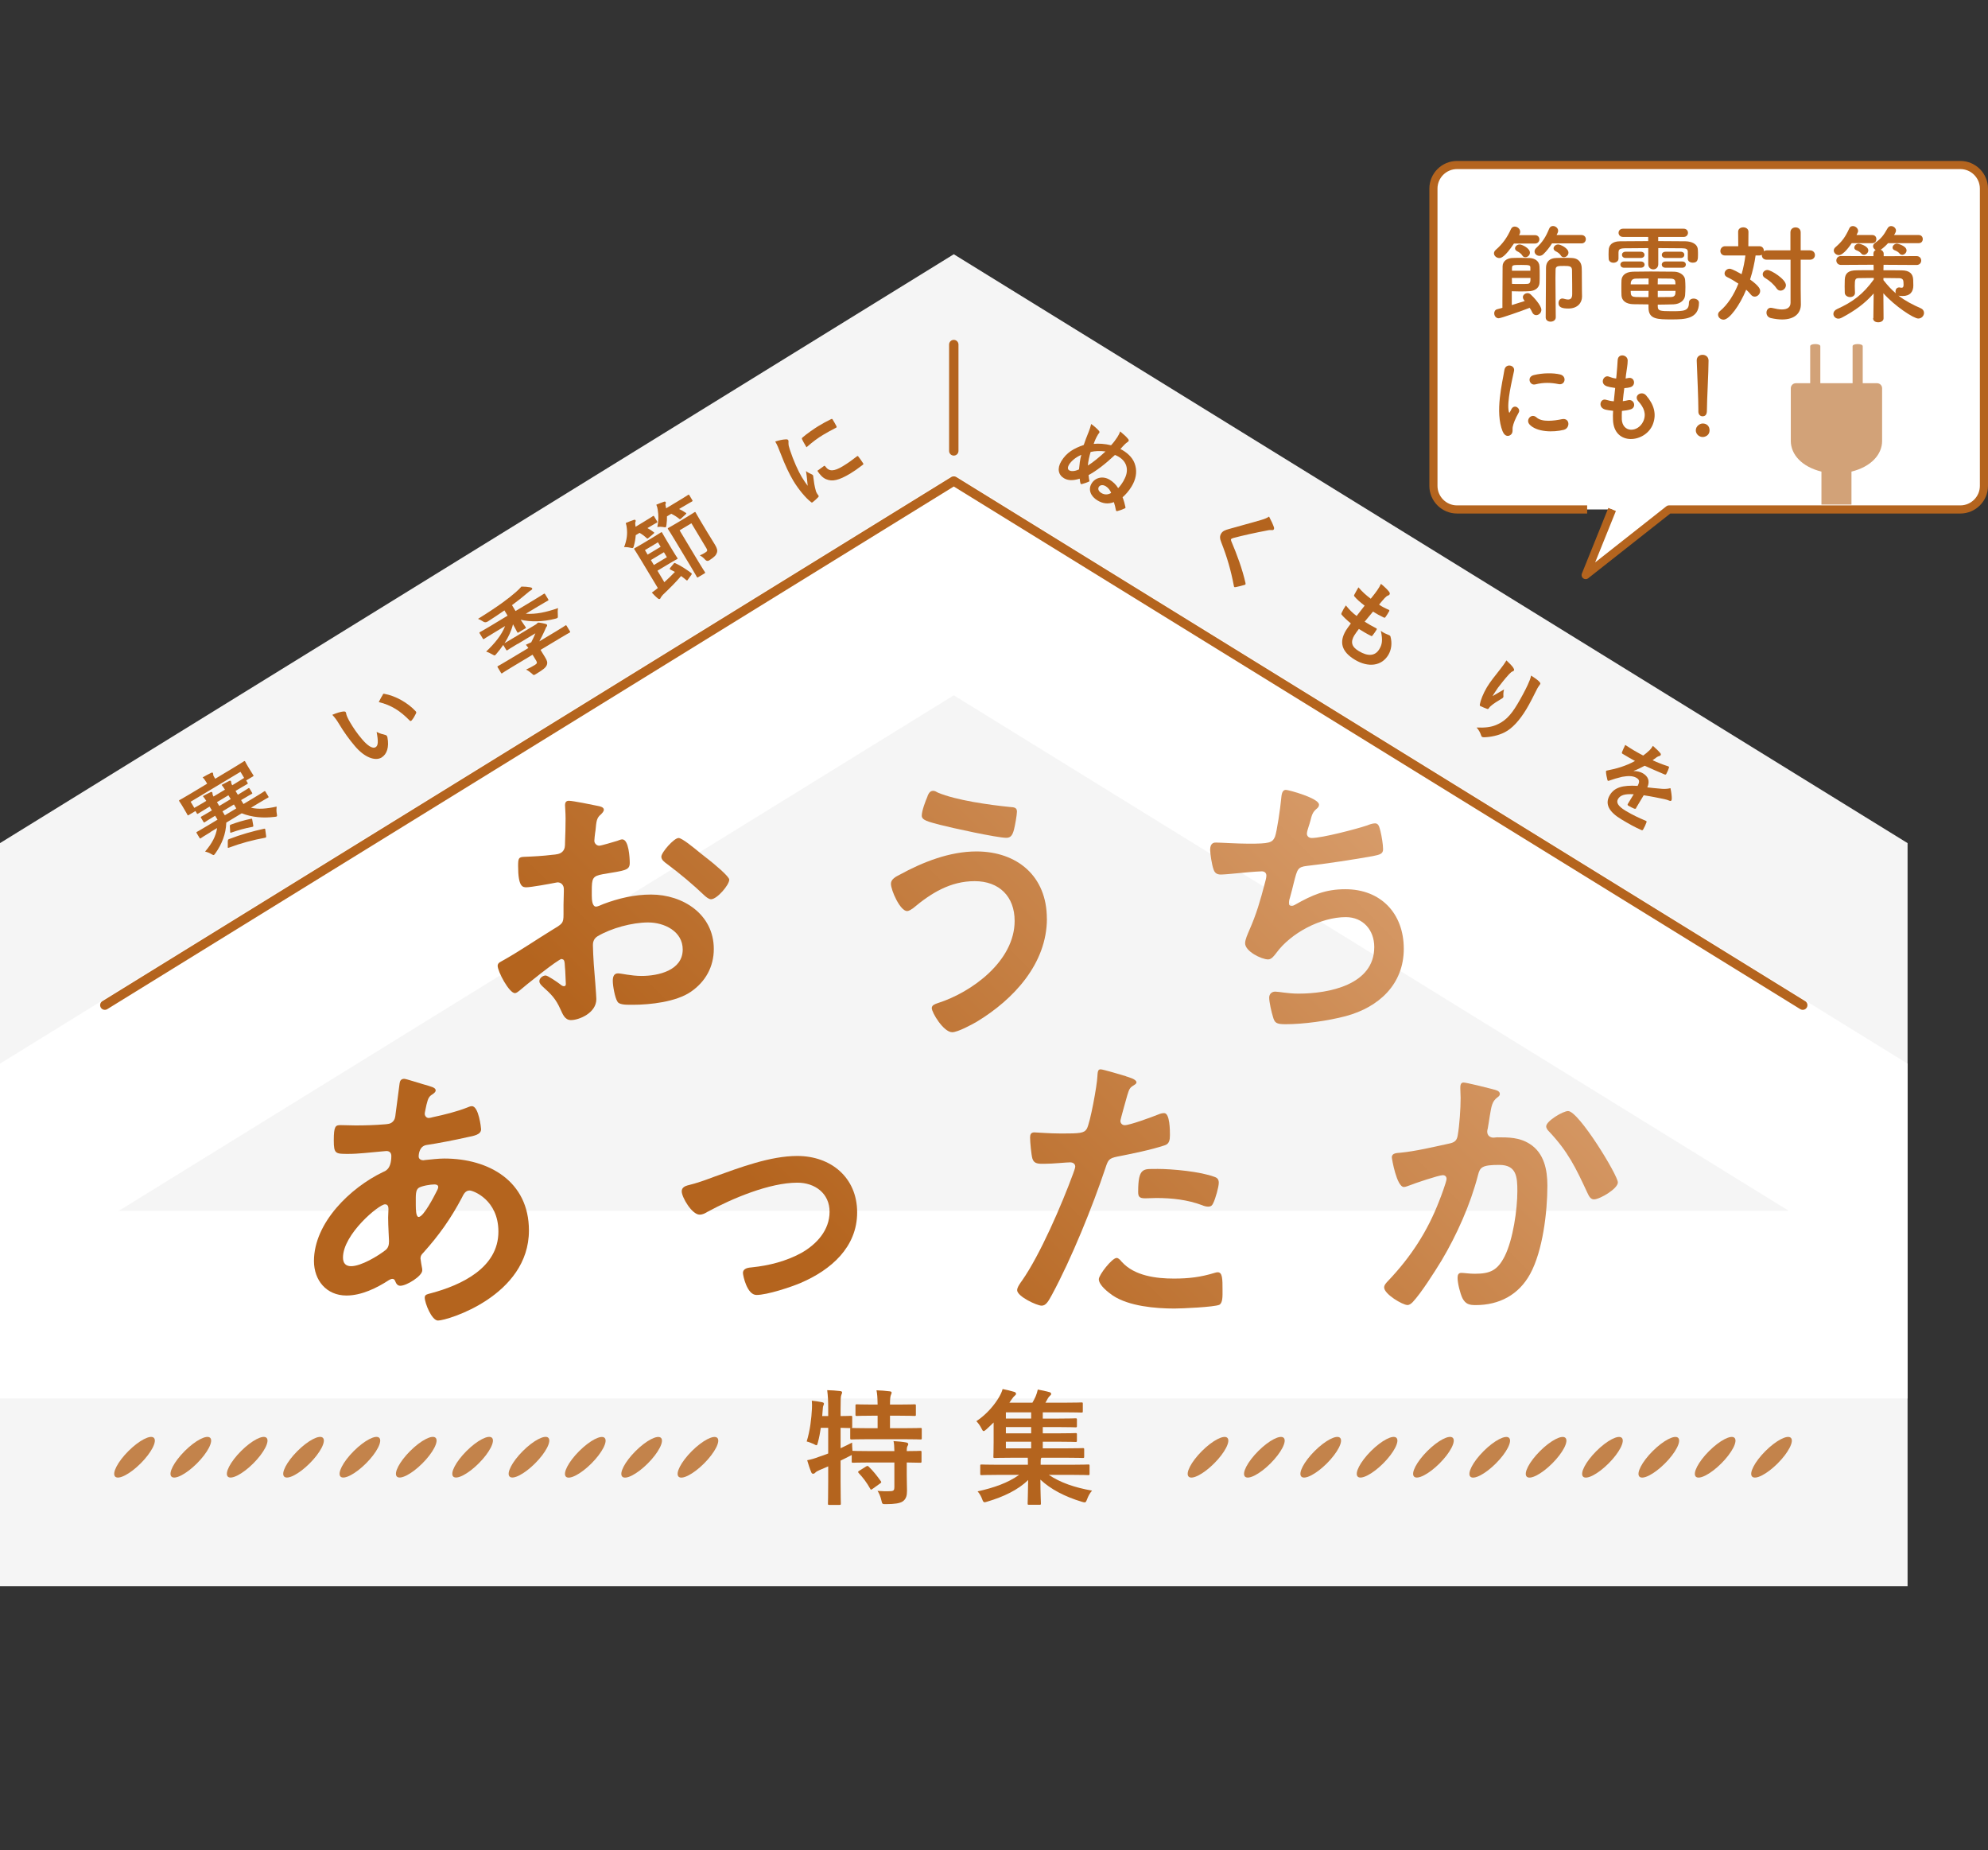 <?xml version="1.0" encoding="UTF-8"?>
<svg id="_レイヤー_2" data-name="レイヤー_2" xmlns="http://www.w3.org/2000/svg" xmlns:xlink="http://www.w3.org/1999/xlink" viewBox="0 0 317.86 295.75">
  <rect x="0" y="0" width="317.86" height="295.75" fill="#333333" stroke="none"/>
  <defs>
    <style>
      .cls-1, .cls-2 {
        fill: none;
      }

      .cls-3 {
        opacity: .95;
        stroke: #fff;
        stroke-miterlimit: 10;
        stroke-width: 60px;
      }

      .cls-3, .cls-4 {
        fill: #fff;
      }

      .cls-5 {
        fill: #c3834b;
      }

      .cls-2 {
        stroke-linecap: round;
        stroke-width: 1.5px;
      }

      .cls-2, .cls-4 {
        stroke: #b4641e;
        stroke-linejoin: round;
      }

      .cls-6 {
        fill: url(#_名称未設定グラデーション_177);
      }

      .cls-7 {
        fill: #b4641e;
      }

      .cls-8 {
        fill: #d2a278;
      }

      .cls-9 {
        clip-path: url(#clippath);
      }

      .cls-4 {
        stroke-width: 1.3px;
      }
    </style>
    <clipPath id="clippath">
      <rect class="cls-1" width="305" height="295.75"/>
    </clipPath>
    <linearGradient id="_名称未設定グラデーション_177" data-name="名称未設定グラデーション 177" x1="89.92" y1="243.84" x2="211.14" y2="122.62" gradientUnits="userSpaceOnUse">
      <stop offset=".35" stop-color="#b4641e"/>
      <stop offset="1" stop-color="#d79b69"/>
    </linearGradient>
  </defs>
  <g id="_レイヤー_1-2" data-name="レイヤー_1">
    <g class="cls-9">
      <polygon class="cls-3" points="347.52 223.56 -42.52 223.56 -42.52 196.28 152.5 75.9 347.52 196.28 347.52 223.56"/>
    </g>
    <g>
      <polyline class="cls-2" points="16.76 160.68 152.5 76.89 288.24 160.68"/>
      <rect class="cls-1" x="16" y="62.66" width="273" height="104.26"/>
      <g>
        <ellipse class="cls-5" cx="21.51" cy="232.95" rx="4.38" ry="1.39" transform="translate(-158.42 83.44) rotate(-45)"/>
        <ellipse class="cls-5" cx="30.52" cy="232.95" rx="4.38" ry="1.39" transform="translate(-155.79 89.81) rotate(-45)"/>
        <ellipse class="cls-5" cx="39.53" cy="232.95" rx="4.38" ry="1.39" transform="translate(-153.15 96.18) rotate(-45)"/>
        <ellipse class="cls-5" cx="48.54" cy="232.95" rx="4.38" ry="1.39" transform="translate(-150.51 102.55) rotate(-45)"/>
        <ellipse class="cls-5" cx="57.55" cy="232.95" rx="4.38" ry="1.39" transform="translate(-147.87 108.92) rotate(-45)"/>
        <ellipse class="cls-5" cx="66.56" cy="232.95" rx="4.38" ry="1.39" transform="translate(-145.23 115.29) rotate(-45)"/>
        <ellipse class="cls-5" cx="75.57" cy="232.95" rx="4.38" ry="1.39" transform="translate(-142.59 121.66) rotate(-45)"/>
        <ellipse class="cls-5" cx="84.58" cy="232.95" rx="4.38" ry="1.39" transform="translate(-139.95 128.03) rotate(-45)"/>
        <ellipse class="cls-5" cx="93.58" cy="232.95" rx="4.38" ry="1.39" transform="translate(-137.31 134.41) rotate(-45)"/>
        <ellipse class="cls-5" cx="102.59" cy="232.95" rx="4.38" ry="1.39" transform="translate(-134.67 140.78) rotate(-45)"/>
        <ellipse class="cls-5" cx="111.6" cy="232.95" rx="4.38" ry="1.39" transform="translate(-132.04 147.15) rotate(-45)"/>
      </g>
      <g>
        <ellipse class="cls-5" cx="193.15" cy="232.95" rx="4.38" ry="1.39" transform="translate(-108.15 204.81) rotate(-45)"/>
        <ellipse class="cls-5" cx="202.16" cy="232.95" rx="4.38" ry="1.39" transform="translate(-105.51 211.18) rotate(-45)"/>
        <ellipse class="cls-5" cx="211.17" cy="232.95" rx="4.38" ry="1.39" transform="translate(-102.87 217.55) rotate(-45)"/>
        <ellipse class="cls-5" cx="220.18" cy="232.95" rx="4.38" ry="1.39" transform="translate(-100.23 223.92) rotate(-45)"/>
        <ellipse class="cls-5" cx="229.19" cy="232.95" rx="4.38" ry="1.39" transform="translate(-97.59 230.29) rotate(-45)"/>
        <ellipse class="cls-5" cx="238.2" cy="232.95" rx="4.38" ry="1.39" transform="translate(-94.96 236.67) rotate(-45)"/>
        <ellipse class="cls-5" cx="247.21" cy="232.95" rx="4.38" ry="1.39" transform="translate(-92.32 243.04) rotate(-45)"/>
        <ellipse class="cls-5" cx="256.22" cy="232.95" rx="4.38" ry="1.39" transform="translate(-89.68 249.41) rotate(-45)"/>
        <ellipse class="cls-5" cx="265.23" cy="232.95" rx="4.38" ry="1.39" transform="translate(-87.04 255.78) rotate(-45)"/>
        <ellipse class="cls-5" cx="274.24" cy="232.95" rx="4.38" ry="1.39" transform="translate(-84.4 262.15) rotate(-45)"/>
        <ellipse class="cls-5" cx="283.25" cy="232.95" rx="4.38" ry="1.39" transform="translate(-81.76 268.52) rotate(-45)"/>
      </g>
    </g>
    <g>
      <path class="cls-7" d="M33.67,133.02c-1.11.66-1.48.92-1.55.97-.12.08-.14.07-.23-.07l-.44-.73c-.07-.12-.07-.14.05-.22.08-.04.47-.25,1.58-.92l1.7-1.02-.38-.63c-1.18.71-1.58.98-1.65,1.03-.12.07-.14.07-.22-.05l-.38-.63c-.07-.12-.07-.14.05-.22.08-.04.5-.27,1.68-.98l-.37-.61-.51.31c-.83.5-1.25.77-1.32.81-.12.07-.15.07-.21-.04l-.22-.37-1.07.64c-.12.08-.14.07-.22-.05-.05-.09-.12-.25-.69-1.2l-.21-.35c-.2-.33-.34-.51-.38-.58-.08-.14-.08-.16.05-.23.09-.05.51-.27,1.66-.96l2.73-1.64-.17-.29c-.16-.26-.31-.49-.55-.72.45-.27.92-.5,1.37-.73.13-.06.22-.05.27.02.04.07.04.15.05.26,0,.13.06.25.17.42l.15.25,2.96-1.78c1.14-.69,1.54-.96,1.61-1,.14-.08.16-.08.24.06.04.07.13.28.29.54l.25.42c.57.94.69,1.09.73,1.17.08.12.07.14-.07.23l-1.06.63.22.37c.07.11.06.13-.06.21-.08.04-.49.28-1.4.82l-.46.28.37.61c1.18-.71,1.59-.99,1.66-1.03.12-.07.14-.07.22.05l.38.63c.08.12.07.14-.05.22-.07.04-.51.27-1.69.98l.38.63,1.75-1.05c1.11-.66,1.48-.92,1.55-.97.12-.07.14-.07.22.05l.44.73c.08.14.08.16-.05.23-.07.04-.47.25-1.58.92l-1.13.68c1.16.27,2.41.19,4.1-.18-.04.38-.05.74.03,1.15.05.26.06.37-.03.43-.07.04-.19.05-.38.07-1.77.21-3.52.08-5.2-.58l-2.47,1.49c-.06,1.84-.71,3.44-1.73,4.89-.11.15-.18.24-.24.28-.09.05-.18,0-.42-.14-.32-.2-.67-.32-1-.4,1.13-1.32,1.74-2.5,1.92-3.76l-1.07.64ZM30.49,128.18l.58.97.06-.04c.07-.04.51-.27,1.34-.77l.51-.31c-.19-.29-.35-.53-.54-.76.4-.23.77-.41,1.21-.63.13-.06.24-.06.28.02.05.09.04.15.05.26,0,.1.05.22.16.41l1.83-1.1c-.19-.29-.35-.53-.54-.76.42-.23.78-.42,1.21-.63.13-.06.24-.06.28.02.05.09.04.15.05.26,0,.1.05.22.16.41l.46-.28c.91-.54,1.3-.82,1.38-.86l.06-.04-.58-.97-7.98,4.79ZM36.89,127.74l-.37-.61-1.83,1.1.37.61,1.83-1.1ZM37.78,129.23l-.38-.63-1.83,1.1.38.63,1.83-1.1ZM36.44,134.41c0-.17.04-.21.17-.27,1.93-.75,3.77-1.25,5.61-1.66.17-.03.18,0,.2.2l.13.95c.02.21,0,.25-.17.29-1.95.36-3.85.86-5.79,1.59-.08.03-.13.03-.16,0-.02-.04-.02-.09-.01-.19v-.88ZM36.75,132.06c0-.17.04-.19.19-.25.97-.36,2.1-.7,3.23-.93.15-.02.14.02.17.2l.15.84c.03.22,0,.24-.17.27-1.16.21-2.24.52-3.36.91-.15.06-.15,0-.16-.18l-.05-.87Z"/>
      <path class="cls-7" d="M54.95,113.74c.14-.02.28.02.33.1.04.08.08.22.11.41.04.18.3.75.62,1.28.48.8,1.04,1.67,1.93,2.7.76.88,1.59,1.53,2.12,1.21.4-.24.45-.86.16-2.44.53.27.98.39,1.37.48.23.05.32.2.36.41.29,1.55-.08,2.68-.95,3.21-.97.58-2.68.05-4.27-1.85-.91-1.06-1.78-2.29-2.47-3.44-.41-.68-.66-1.04-1.13-1.54.64-.28,1.34-.5,1.83-.54ZM61.19,111.05c.03-.05.07-.11.11-.13.05-.03.1-.03.18,0,1.72.3,3.74,1.42,4.99,2.79.13.14.09.23.03.36-.2.41-.4.77-.67,1.08-.12.14-.23.15-.34.02-1.49-1.52-2.9-2.44-4.93-2.94.29-.58.5-.94.64-1.16Z"/>
      <path class="cls-7" d="M82.75,102.93c-1.16.69-1.53.95-1.59.99-.14.08-.16.08-.24-.06l-.46-.76c-.33.49-.69.96-1.07,1.4-.11.13-.17.2-.24.25-.1.06-.2,0-.46-.15-.34-.2-.69-.36-.96-.44,1.42-1.35,2.47-2.65,3.03-4.08l-1.74,1.05c-1.16.69-1.53.95-1.61,1-.12.07-.14.07-.22-.06l-.49-.81c-.07-.12-.07-.14.05-.22.09-.05.49-.26,1.64-.95l2.77-1.67-.51-.84c-.91.63-1.75,1.19-2.66,1.77q-.41.25-.75,0c-.28-.19-.57-.33-.81-.42,1.58-.98,2.76-1.76,3.98-2.64.8-.58,1.44-1.09,2.05-1.62.41-.36.62-.57.91-.9.52,0,1,.04,1.43.12.14.03.22.05.29.17.04.07,0,.19-.18.29-.14.08-.33.21-.63.48-.68.59-1.44,1.18-2.42,1.91l.57.94,2.91-1.75c1.14-.69,1.53-.95,1.6-.99.12-.07.14-.07.22.05l.49.81c.07.12.07.14-.05.22-.07.04-.49.26-1.63.95l-1.9,1.14c1.62.11,3.23-.23,5.16-.9-.07.31-.07.7-.04,1.09.02.31.02.43-.09.5-.06.04-.16.06-.32.11-1.98.51-3.98.53-5.53.16.33.53.67.98.79,1.17.07.12.07.14-.07.23l-1.06.63c-.12.07-.14.07-.22-.05-.11-.19-.37-.73-.67-1.25-.25,1.03-.73,2.05-1.35,3.02.2-.12.63-.36,1.47-.87l3.48-2.09c.14-.08.19-.13.22-.17.05-.06.08-.1.14-.13.09-.05.26-.04.71.05.46.09.7.15.76.25.07.12.01.25-.06.32-.09.1-.14.27-.33.69-.26.56-.53,1.11-.83,1.66l2.6-1.56c1.11-.66,1.48-.92,1.55-.97.12-.07.14-.07.22.05l.52.86c.07.12.07.14-.05.22-.07.04-.47.25-1.58.92l-3.06,1.84.25.42c.17.29.33.51.48.78.31.51.43.83.25,1.26-.18.38-.52.68-1.7,1.39-.37.22-.37.24-.69-.08-.28-.24-.62-.49-.91-.62.6-.27.92-.45,1.39-.73.35-.21.42-.37.25-.66l-.6-.99-3.28,1.97c-1.12.67-1.48.92-1.55.97-.12.08-.14.07-.22-.05l-.52-.86c-.07-.12-.07-.14.05-.22.07-.04.46-.24,1.58-.92l3.27-1.96c-.12-.18-.26-.35-.4-.52.29-.14.58-.28.86-.4.27-.5.46-.95.66-1.43l-2.86,1.72Z"/>
      <path class="cls-7" d="M101.65,85.54c-.04.53-.12,1.07-.29,1.68-.05.22-.09.33-.17.37-.06.04-.17.02-.4-.03-.38-.09-.76-.12-1-.09.45-1.22.54-2.08.43-3.03-.03-.32-.07-.51-.17-.83.44-.2.87-.35,1.26-.49.15-.06.24-.04.3.04.06.1.03.19-.02.3-.04.09-.04.19-.01.43l.04.32,1.29-.78c1.06-.63,1.39-.87,1.46-.91.14-.08.16-.08.23.05l.46.77c.07.12.07.14-.07.23-.08.04-.44.23-1.47.85.35.18.64.38.99.64.12.09.14.12,0,.24l-.84.71c-.12.11-.16.13-.28.01-.35-.33-.74-.62-1.13-.84l-.6.36ZM107.69,90.13c.11-.13.14-.17.28-.1.91.42,1.7.94,2.53,1.56.12.09.15.14.04.3l-.56.78c-.1.14-.12.17-.25.06-.28-.24-.55-.44-.83-.65-.85,1-1.89,2.03-2.9,2.99-.17.17-.3.37-.35.46-.02.08-.07.16-.13.2-.09.05-.17.05-.3-.04-.35-.27-.71-.65-1-.96.37-.26.66-.48.96-.73l-2.75-4.57c-.61-1.02-.94-1.5-.99-1.59-.07-.12-.07-.14.05-.22.08-.04.52-.28,1.42-.82l1.58-.95c.78-.47,1.09-.69,1.17-.73.12-.07.14-.07.22.05.04.07.24.45.71,1.23l.94,1.57c.47.78.71,1.13.76,1.2.08.12.07.15-.05.22-.07.04-.41.21-1.19.68l-1.93,1.16,1.1,1.84c.59-.54,1.17-1.09,1.69-1.64-.23-.13-.47-.26-.72-.38-.14-.09-.12-.15-.04-.26l.55-.67ZM103.12,87.94l.43.72,2.08-1.25-.43-.72-2.08,1.25ZM106.15,88.28l-2.08,1.25.48.79,2.08-1.25-.48-.8ZM106.64,82.54c.01.42-.01.85-.08,1.36-.03.22-.05.34-.13.38-.06.04-.18,0-.41-.03-.3-.05-.65-.05-.92,0,.22-1.01.21-1.87.06-2.79-.03-.22-.09-.47-.22-.78.39-.17.87-.35,1.19-.46.15-.06.24-.05.3.04.06.1.04.18-.01.29s-.02.2.04.45l.04.26,1.88-1.13c1.17-.7,1.56-.97,1.63-1.01.12-.07.14-.07.22.06l.46.77c.07.12.07.14-.05.22-.06.04-.49.26-1.66.96l-.4.24c.37.17.71.37,1.06.6.12.08.13.11,0,.24l-.75.69c-.13.11-.17.14-.3.03-.4-.33-.83-.59-1.26-.8l-.68.41ZM113.27,85.37c.39.65.79,1.29,1.04,1.7.35.58.45.95.3,1.32-.12.33-.31.61-1.2,1.18q-.37.24-.68-.12c-.26-.3-.55-.52-.84-.66.36-.15.61-.3.84-.44.39-.23.43-.36.21-.72l-2.39-3.98-1.89,1.13,3.04,5.06c.63,1.04.96,1.54,1,1.6.07.12.07.14-.05.22l-1.02.61c-.12.08-.14.07-.22-.05-.04-.07-.31-.57-.98-1.68l-2.57-4.27c-.66-1.11-.99-1.59-1.04-1.67-.07-.12-.07-.14.05-.22.09-.05.4-.21,1.31-.75l1.55-.93c.91-.54,1.2-.76,1.28-.8.14-.08.16-.08.23.05.04.07.33.6.94,1.62l1.09,1.81Z"/>
      <path class="cls-7" d="M125.57,70.24c.28-.02.4.01.46.13.05.09.05.14.04.49,0,.3.05.51.23,1.06.58,1.75,1.32,3.38,1.89,4.33.37.61.64,1,.95,1.41-.08-.73-.1-1.27-.27-2.36.29.25.57.35.9.52.07.04.17.08.2.13.05.09.06.15.06.24.1.82.19,1.49.42,2.3.02.09.09.23.19.41.09.15.17.23.23.33.05.09.03.17-.06.26-.26.27-.56.56-.9.81-.08.06-.17.03-.24-.04-.87-.66-2.04-2.1-2.8-3.36-.67-1.12-1.35-2.55-2.03-4.33-.39-1.02-.58-1.46-.89-1.99.64-.2,1.11-.31,1.61-.34ZM128.26,70.26c-.08-.16-.06-.22.05-.32.65-.58,1.99-1.5,2.56-1.84.75-.45,1.33-.77,1.88-1.03.27-.15.31-.13.38-.01.22.37.43.71.61,1.07.05.12.05.19-.07.25-.78.4-1.44.76-2.07,1.14-.83.5-1.6,1.06-2.65,1.98-.41-.7-.59-1.01-.69-1.24ZM131.75,74.49c.09-.07.15-.02.24.11.59.81,1.37.76,2.73-.05.93-.56,1.5-.99,2.28-1.59.12-.09.15-.09.27.06.19.24.52.7.72,1.02.09.15.1.16-.1.31-.79.61-1.36,1-1.94,1.35-1.84,1.1-2.88,1.32-3.85.91-.55-.21-1.05-.77-1.41-1.35l1.07-.78Z"/>
    </g>
    <g>
      <path class="cls-7" d="M179.68,76.77c.84-1.39.65-2.88-.81-3.75-.22-.13-.38-.21-.6-.29-1.62,1.51-2.95,2.52-4.22,3.22.04.41.07.64.15.99-.37.19-.89.36-1.21.44-.08.02-.12,0-.16-.01-.04-.02-.07-.06-.08-.12-.04-.18-.09-.38-.12-.73-1.1.34-1.89.3-2.51-.07-.91-.54-1.13-1.56-.43-2.72.84-1.4,2.03-2.06,3.59-2.6.19-.56.48-1.37.79-2.1.13-.33.28-.75.4-1.25.5.35.97.78,1.23,1.08.1.11.14.27.02.39-.13.13-.16.21-.21.3-.26.43-.48.93-.64,1.41.79-.08,1.76-.03,2.78.22.39-.42.73-.88.99-1.28.18-.3.37-.61.46-.94.54.45.98.84,1.29,1.23.09.12.11.24.05.33-.03.05-.08.1-.15.14-.16.1-.28.22-.43.35-.24.23-.43.45-.72.78.11.05.21.09.36.18.97.58,1.76,1.38,2.03,2.47.3,1.11.05,2.26-.6,3.33-.44.73-.98,1.32-1.44,1.72.2.51.37,1.13.45,1.54.02.08.02.13,0,.17-.02.04-.05.05-.12.08-.4.18-.75.32-1.16.42-.06.01-.12,0-.16-.01-.05-.03-.07-.08-.08-.15-.07-.42-.19-.87-.32-1.27-.94.35-1.77.24-2.62-.27-1.12-.67-1.52-1.76-.95-2.7.58-.97,1.81-1.26,2.88-.62.53.32,1.03.77,1.37,1.35.26-.23.57-.67.91-1.23ZM170.93,74.28c-.3.5-.18.79.03.91.27.16.81.2,1.56-.15.07-.74.15-1.54.37-2.33-.94.4-1.63,1.03-1.96,1.56ZM174.38,72.25c-.21.67-.39,1.49-.44,2.17.83-.5,1.94-1.44,2.82-2.25-.81-.11-1.67-.09-2.38.08ZM176.78,77.72c-.48-.29-.91-.17-1.09.12-.19.32-.05.7.42.98.5.3,1.05.28,1.55-.02-.12-.37-.43-.81-.88-1.09Z"/>
      <path class="cls-7" d="M203.7,84.35c.03.09.01.21-.02.26-.07.11-.17.15-.32.13-.19-.02-.45-.02-.86.08-1.64.31-3.78.77-5.33,1.19-.19.07-.29.11-.33.18-.04.07-.03.17.03.32.91,2.14,1.78,4.5,2.27,6.69.01.09.02.16,0,.21-.03.05-.08.07-.18.1-.47.14-1.05.28-1.37.34-.11.02-.18.03-.23,0-.05-.03-.06-.09-.08-.2-.47-2.48-1.09-4.61-2-6.92-.26-.64-.28-1.03-.03-1.44.25-.41.63-.55,1.27-.73,1.74-.51,3.39-.92,5.16-1.45.55-.16.9-.31,1.23-.53.35.65.63,1.26.8,1.77Z"/>
      <path class="cls-7" d="M216.57,101.51c-.69,1.14-.46,1.89.7,2.58,1.45.87,2.6.8,3.27-.32.42-.7.59-1.37.24-2.93.46.36.77.46,1.31.69.1.03.19.1.23.21.29,1.06.16,2.13-.35,2.97-1.06,1.76-3.19,2.04-5.33.76-2.2-1.32-2.53-2.88-1.44-4.69.16-.26.4-.59.79-1.12-.68-.56-1.11-.97-1.47-1.39-.07-.08-.07-.16,0-.32.19-.41.41-.8.67-1.17.58.72,1.06,1.19,1.72,1.69.34-.42.92-1.17,1.28-1.65-.8-.63-1.21-.98-1.58-1.42-.13-.13-.14-.22-.07-.33.17-.31.39-.73.66-1.18.68.78,1.21,1.25,1.97,1.82.53-.66.77-.97,1.02-1.33.23-.33.45-.69.61-1.05.53.42,1.08.97,1.28,1.24.14.17.17.34.1.45-.05.09-.13.14-.24.18-.14.03-.3.16-.54.4-.23.25-.56.63-.9,1.05.47.34,1.01.6,1.57.84.09.05.09.14.04.22-.17.31-.38.65-.58.92-.08.14-.15.14-.31.07-.58-.27-1.15-.59-1.69-.93-.33.39-.97,1.16-1.34,1.61.65.41,1.17.7,1.79,1.02.18.07.18.15.12.26-.13.22-.43.66-.62.89-.1.14-.17.17-.29.09-.65-.32-1.3-.71-1.92-1.1-.35.45-.54.74-.68.96Z"/>
      <path class="cls-7" d="M246.13,109c.21.21.2.29.05.48-.13.16-.26.38-.37.56-.62,1.23-1.21,2.42-1.75,3.31-1.06,1.76-2.26,3.12-3.53,3.74-.95.48-2.17.74-3.25.77-.12,0-.23-.02-.3-.06-.09-.05-.14-.13-.18-.29-.13-.4-.38-.86-.71-1.21,1.34.05,2.22-.04,3.11-.4,1.31-.55,2.25-1.37,3.42-3.34.53-.88,1.25-2.21,1.64-3.06.3-.65.43-.99.55-1.51.53.35,1.03.68,1.33,1ZM241.97,106.79c.12.16.15.28.09.39-.04.07-.1.11-.21.15-.15.05-.31.18-.57.45-.68.74-1.31,1.56-1.77,2.16-.29.43-.61.88-.86,1.34.56-.32,1.11-.64,1.83-1.07-.11.44-.12.74-.1,1.04.02.11,0,.18-.04.24-.06.1-.17.17-.31.24-.59.36-1.19.71-1.69,1.15-.11.09-.19.19-.29.34-.08.12-.15.14-.28.1-.17-.05-.75-.3-1.08-.45-.09-.04-.1-.16-.08-.27.12-.65.52-1.71,1.14-2.75.5-.83,1.25-1.77,2.16-2.92.31-.4.62-.8.95-1.36.49.45.89.86,1.12,1.2Z"/>
      <path class="cls-7" d="M261.62,129.17c-.08.14-.19.15-.37.08-.18-.07-.57-.26-.92-.47-.11-.07-.12-.17-.04-.3.27-.45.64-1.07.92-1.51-1.45-.09-2.14.15-2.5.75-.31.52-.09,1.11,1.21,1.89,1.14.69,2.21,1.17,3.24,1.61.12.06.15.12.09.24-.11.32-.32.79-.5,1.09-.08.16-.18.21-.28.15-1.15-.5-1.97-.97-3.18-1.69-2.04-1.22-2.75-2.48-1.89-3.92.72-1.19,1.99-1.61,4.44-1.46.34-.66.34-.99-.23-1.31-.6-.33-1.38-.29-2.25-.14-.85.2-1.37.37-2.06.61-.11.04-.17.05-.22.02-.04-.02-.06-.09-.08-.17-.07-.28-.21-.89-.22-1.25,0-.07,0-.12.02-.14.03-.05.08-.07.17-.08,1.47-.28,2.98-.71,4.45-1.52-.6-.33-1.28-.72-2.01-1.16-.11-.07-.11-.15-.05-.3.08-.22.31-.71.5-1.11.91.62,1.89,1.19,2.87,1.7.34-.25.63-.48,1.01-.84.18-.18.34-.37.54-.71.49.42.96.88,1.21,1.2.08.1.08.21.02.3-.04.06-.11.12-.2.13-.11.02-.25.08-.39.17-.18.13-.34.25-.69.5.81.37,1.64.7,2.49.97.15.06.17.12.12.24-.09.29-.21.6-.41.97-.06.13-.14.15-.33.07-1.01-.42-2.16-.93-3.13-1.37-.56.29-1.11.58-1.76.82v.03c.55-.02,1.14.16,1.47.36.82.49,1.17,1.21.71,2.25.62.07,1.52.17,2.35.23.31.02.84.03,1.35-.1.15.68.21,1.31.21,1.62,0,.16-.02.26-.06.33-.06.1-.15.11-.29.06-.28-.12-.57-.21-.87-.27-.98-.2-1.95-.41-3.27-.61l-1.2,2Z"/>
    </g>
    <g>
      <path class="cls-6" d="M89.83,153.28c-.55,0-6.03,4.42-6.81,5.11-.18.14-.46.37-.69.37-.92,0-2.76-3.45-2.76-4.37,0-.51.51-.64,1.06-.97,2.58-1.47,5.01-3.13,7.54-4.69,1.75-1.06,1.93-1.1,1.93-2.53v-1.56c0-.69.05-1.38.05-2.07v-.46c0-.6-.41-1.06-1.01-1.06-.09,0-.18.05-.28.05-.87.18-4,.74-4.69.74-.6,0-1.33-.05-1.33-3.4,0-1.24.09-1.43.97-1.47,1.43-.05,3.04-.14,4.46-.32.6-.05,1.29-.09,1.7-.55.37-.41.37-.87.37-1.38.05-1.29.09-2.58.09-3.86,0-.92-.09-1.98-.09-2.16,0-.37.14-.69.6-.69.69,0,3.77.64,4.69.83.28.05.92.18.92.6,0,.28-.28.55-.46.74-.69.55-.74,1.1-.87,2.53-.05.28-.09.64-.14,1.06,0,.18-.05.46-.05.64,0,.41.37.78.78.78.32,0,2.44-.64,2.9-.78.23-.09.55-.23.78-.23,1.06,0,1.2,2.99,1.2,3.77,0,1.2-.78,1.2-4.28,1.79-1.7.32-1.79.64-1.79,2.76v.64c0,.78.09,1.79.69,1.79.23,0,.87-.28,1.15-.41,2.44-.92,4.97-1.52,7.64-1.52,5.11,0,10.03,3.17,10.03,8.7,0,2.85-1.33,5.24-3.68,6.85s-6.49,2.07-9.25,2.07h-.55c-.74,0-1.7-.05-1.93-.51-.41-.64-.74-2.53-.74-3.31,0-.6.14-1.2.83-1.2.55,0,2.07.41,3.77.41,2.67,0,6.58-.87,6.58-4.23,0-2.9-2.94-4.32-5.52-4.32s-5.93.92-8.1,2.21c-.51.32-.74.78-.74,1.43,0,.55.09,2.39.14,3.04.09.97.41,5.11.41,5.57,0,2.25-2.81,3.36-4.05,3.36-1.01,0-1.33-.97-1.7-1.75-.74-1.66-1.47-2.39-2.81-3.59-.23-.23-.55-.51-.55-.87,0-.51.55-.92,1.01-.92.32,0,1.93,1.1,2.35,1.43.14.14.37.28.55.28.28,0,.32-.18.32-.37,0-.05-.09-1.93-.09-2.02,0-.23-.05-.46-.05-.64-.05-.83-.05-1.29-.51-1.29ZM113.06,137.22c1.24.97,3.54,2.9,3.54,3.4,0,.87-1.98,3.13-2.9,3.13-.37,0-.74-.32-1.01-.55-1.93-1.84-3.96-3.54-6.12-5.15-.32-.23-.83-.6-.83-1.1,0-.69,2.02-2.99,2.76-2.99.55,0,2.44,1.56,3.45,2.39.37.28.74.6,1.1.87Z"/>
      <path class="cls-6" d="M167.39,146.84c0,7.22-5.34,12.93-11.18,16.47-.78.46-3.08,1.7-3.96,1.7-1.38,0-3.27-3.13-3.27-3.86,0-.46.51-.64.92-.78,5.52-1.75,12.33-6.76,12.33-13.16,0-3.91-2.48-6.35-6.39-6.35s-6.99,1.93-9.84,4.32c-.28.18-.64.46-.97.46-1.1,0-2.58-3.31-2.58-4.37,0-.74.83-1.15,1.38-1.43,3.68-2.02,8-3.73,12.28-3.73,6.53,0,11.27,3.96,11.27,10.72ZM148.29,127.29c.18-.41.37-.87.92-.87.23,0,.51.14.74.28,2.9,1.24,8.33,1.98,11.5,2.3.64.05,1.15.05,1.15.74,0,.51-.32,2.3-.46,2.81-.23.92-.51,1.38-1.24,1.38-1.47,0-8.83-1.61-10.58-2.07-1.93-.51-2.94-.74-2.94-1.47,0-.78.6-2.35.92-3.08Z"/>
      <path class="cls-6" d="M210.9,128.62c0,.32-.18.51-.41.69-.64.55-.74,1.01-.97,1.89-.09.28-.14.55-.28.92-.09.32-.28.83-.28,1.15,0,.37.28.69.78.69,1.66,0,7.13-1.43,8.88-2.02.32-.14.87-.32,1.24-.32.6,0,.69.64.87,1.29.18.74.41,2.07.41,2.85,0,.74-.51.87-1.66,1.1-2.48.46-7.91,1.29-10.49,1.56-1.52.18-1.56.51-2.12,2.67-.14.64-.37,1.47-.64,2.48-.09.23-.14.6-.14.83,0,.28.14.41.46.41.18,0,.37-.09.51-.18,2.76-1.56,4.83-2.48,8.05-2.48,5.66,0,9.34,3.86,9.34,9.52s-3.96,9.34-9.29,10.77c-2.81.74-6.67,1.29-9.61,1.29-1.52,0-1.75-.23-2.02-1.2-.23-.69-.6-2.35-.6-3.04,0-.6.41-.97.97-.97.6,0,1.98.32,3.73.32,4.79,0,12.1-1.38,12.1-7.45,0-2.71-1.79-4.78-4.55-4.78-4,0-8.79,2.53-11.13,5.75-.32.41-.74,1.01-1.29,1.01-1.06,0-3.68-1.29-3.68-2.58,0-.6.41-1.47.64-2.02,1.2-2.71,1.79-4.83,2.53-7.64.09-.32.23-.83.23-1.15,0-.46-.32-.69-.74-.69-.28,0-.69.05-.97.05-1.06.05-4.65.46-5.57.46-.69,0-1.01-.28-1.2-.92-.23-.64-.51-2.39-.51-3.04,0-1.2.74-1.15.97-1.15.64,0,3.36.18,5.2.18,3.27,0,3.77-.14,4.19-1.1.32-.83.88-4.78.97-5.84.09-.64.05-1.66.78-1.66.46,0,5.29,1.33,5.29,2.35Z"/>
      <path class="cls-6" d="M67.68,173.33c1.24.37,1.98.51,1.98.97,0,.28-.28.46-.46.6-.6.37-.74.6-1.01,1.7-.05.28-.28,1.24-.28,1.43,0,.37.28.69.64.69.14,0,.55-.09.69-.14,1.75-.37,3.77-.87,5.43-1.52.23-.09.51-.23.78-.23,1.1,0,1.47,3.5,1.47,3.68,0,.87-1.1,1.06-2.25,1.29-1.79.41-4.65.97-6.49,1.24-1.06.18-1.24,1.33-1.24,1.84,0,.41.41.6.74.6.09,0,.23-.05.37-.05.92-.09,2.07-.23,2.99-.23,7.13,0,13.53,3.63,13.53,11.5,0,10.44-13.02,14.4-14.54,14.4-1.01,0-2.12-2.81-2.12-3.68,0-.51.51-.55,1.01-.69,4.83-1.29,10.77-4.05,10.77-9.84,0-5.11-4.05-6.58-4.6-6.58-.69,0-.97.6-1.24,1.15-1.75,3.31-3.63,5.98-6.16,8.79-.28.28-.46.51-.46.92,0,.14.23,1.47.28,1.7v.23c0,.87-2.48,2.44-3.5,2.44-.41,0-.64-.28-.78-.64-.09-.23-.18-.46-.51-.46-.18,0-.32.09-.51.18-1.98,1.29-4.42,2.48-6.81,2.48-3.22,0-5.2-2.44-5.2-5.52,0-6.12,5.84-11.73,11.04-14.22.28-.14,1.33-.37,1.33-2.58,0-.51-.32-.78-.78-.78-.18,0-.83.09-1.01.09-1.7.14-3.4.37-5.11.37-2.02,0-2.3,0-2.3-2.16,0-2.3.28-2.44,1.1-2.44.78,0,1.56.05,2.39.05,1.56,0,3.13-.05,4.69-.18.46-.05.87-.05,1.24-.41s.41-.78.46-1.24c.23-1.61.41-3.22.64-4.88.05-.41.23-.74.74-.74.32,0,2.53.74,3.04.87ZM54.84,201.03c0,.87.41,1.38,1.29,1.38,1.61,0,4.28-1.61,5.52-2.58.46-.37.55-.87.55-1.43,0-.41-.14-2.35-.14-3.77,0-.46.05-.92.05-1.33s-.09-.78-.55-.78c-.97,0-6.72,4.78-6.72,8.51ZM66.94,189.9c-.51.32-.46,1.24-.46,2.25v.55c0,.74.05,1.84.46,1.84.78,0,2.48-3.31,2.85-4.05.09-.18.28-.51.28-.74,0-.32-.32-.41-.6-.41-.64,0-2.02.23-2.53.55Z"/>
      <path class="cls-6" d="M110,189.48c1.52-.37,2.76-.83,4.23-1.38,4.09-1.47,8.93-3.31,13.25-3.31,5.38,0,9.57,3.45,9.57,9.02s-4.19,9.2-9.02,11.27c-1.61.69-5.38,1.93-7.08,1.93-1.52,0-2.16-3.13-2.16-3.5,0-.78.87-.87,1.47-.92,2.71-.28,5.43-.97,7.87-2.3,2.44-1.38,4.51-3.63,4.51-6.58s-2.35-4.65-5.15-4.65c-4.46,0-10.44,2.53-14.35,4.65-.37.23-.78.46-1.29.46-1.2,0-2.85-2.76-2.85-3.73,0-.6.51-.83,1.01-.97Z"/>
      <path class="cls-6" d="M180.01,172.05c.41.14,1.7.46,1.7.97,0,.23-.28.37-.41.46-.69.41-.74.6-1.06,1.61-.14.51-1.1,3.86-1.1,4.09,0,.41.32.69.69.69.83,0,4.42-1.33,5.34-1.7.32-.14.64-.23.97-.23.92,0,.92,2.81.92,3.5,0,.78-.09,1.43-.87,1.66-2.25.74-5.2,1.33-7.54,1.79-1.33.28-1.47.51-1.89,1.79-2.07,6.21-5.47,14.58-8.56,20.29-.6,1.1-.97,1.75-1.66,1.75-.74,0-3.91-1.47-3.91-2.48,0-.46.51-1.15.78-1.52,2.9-4.14,6.35-12.15,8.14-17.02.09-.28.37-.97.37-1.2,0-.46-.37-.69-.83-.69-.64,0-2.67.23-4.09.23-.92,0-1.66.05-1.93-.83-.18-.6-.37-2.67-.37-3.36,0-.51.14-.83.69-.83.41,0,2.35.18,4.32.18,2.94,0,3.63-.05,4.05-.74.55-.92,1.66-7.04,1.7-8.37.05-.69.05-1.15.51-1.15.41,0,3.45.92,4.05,1.1ZM179.37,201.72c2.02,2.25,5.52,2.67,8.33,2.67,2.39,0,4.28-.23,6.53-.92.14-.05.32-.09.46-.09.78,0,.78,1.06.78,2.9,0,.92.05,1.98-.51,2.3-.83.37-6.03.6-7.18.6-3.04,0-7.27-.37-9.84-2.07-.74-.51-2.25-1.66-2.25-2.62,0-.69,2.12-3.4,2.85-3.4.32,0,.64.41.83.64ZM184.98,186.86c2.44,0,6.95.41,9.25,1.29.41.14.64.41.64.92,0,.69-.55,2.58-.87,3.22-.18.41-.37.6-.83.6-.32,0-.64-.09-.97-.23-2.3-.87-4.83-1.15-7.32-1.15-.6,0-1.15.05-1.75.05-.92,0-1.15-.23-1.15-1.01,0-3.96.83-3.68,2.99-3.68Z"/>
      <path class="cls-6" d="M238.66,174.12c.37.09,1.15.23,1.15.74,0,.28-.18.41-.37.55-.87.64-.97,1.38-1.24,2.99-.09.55-.18,1.2-.32,1.98-.05.14-.09.37-.09.51,0,.64.46.97,1.01.97.18,0,.37-.05.55-.05,1.89,0,3.59,0,5.25,1.06,2.3,1.47,2.81,4.14,2.81,6.67,0,4.23-.74,10.44-2.76,14.12-1.84,3.36-4.97,4.97-8.7,4.97-1.01,0-1.61-.14-2.12-1.1-.37-.78-.78-2.39-.78-3.27,0-.46.14-.78.6-.78s1.24.14,2.16.14c2.48,0,3.63-.55,4.78-2.81,1.33-2.67,2.02-7.45,2.02-10.4,0-2.3-.14-4.19-2.9-4.19s-3.08.37-3.4,1.66c-1.2,4.65-3.4,9.57-5.84,13.66-1.1,1.79-3.22,5.15-4.6,6.62-.23.23-.51.46-.83.46-.78,0-3.73-1.75-3.73-2.81,0-.41.37-.78.64-1.06,3.63-3.82,6.3-7.91,8.19-12.84.23-.55,1.15-3.04,1.15-3.45,0-.37-.23-.6-.6-.6-.64,0-4.46,1.29-5.25,1.61-.28.09-.69.28-.97.28-1.15,0-1.93-4.51-1.93-4.74,0-.69.78-.69,1.38-.74,2.39-.23,5.29-.92,7.64-1.43.92-.18,1.38-.41,1.52-1.38.28-1.61.46-4.28.46-5.93,0-.51-.05-1.01-.05-1.56,0-.37,0-.92.51-.92.46,0,3.96.87,4.65,1.06ZM258.68,189.02c0,1.01-2.9,2.71-3.82,2.71-.6,0-.83-.6-1.06-1.06-1.84-3.96-3.08-6.58-6.17-9.84-.18-.18-.41-.46-.41-.78,0-.83,2.67-2.44,3.5-2.44,1.7,0,7.96,10.26,7.96,11.41Z"/>
    </g>
    <g>
      <path class="cls-7" d="M144.98,235.83c0,.92.04,1.78.04,2.48,0,.74-.12,1.3-.68,1.7-.44.3-1.3.44-2.66.44-.6,0-.62.02-.76-.62-.12-.54-.36-1.16-.62-1.5.7.06,1.46.08,2.14.04.44-.02.56-.18.56-.62v-3.96h-3.94c-1.9,0-2.54.04-2.66.04-.2,0-.22-.02-.22-.22v-1.02c-.08.06-.22.12-.38.2-.44.24-.92.46-1.4.7v3.34c0,2.28.04,3.42.04,3.52,0,.2-.02.22-.24.22h-1.6c-.2,0-.22-.02-.22-.22,0-.12.04-1.24.04-3.5v-2.44l-1.4.6c-.32.14-.56.28-.66.4-.08.1-.22.18-.34.18-.14,0-.22-.04-.3-.22-.24-.56-.5-1.38-.66-1.94.64-.12,1.18-.28,1.86-.54.5-.16,1-.34,1.5-.54v-4.1h-1.18c-.12.78-.26,1.56-.46,2.3-.08.34-.12.48-.24.48-.1,0-.24-.08-.46-.2-.32-.14-.76-.32-1.1-.4.54-1.74.76-3.64.84-5.24.02-.38.02-.84-.02-1.28.52.06,1.12.14,1.62.24.24.06.32.12.32.24s-.04.2-.1.32c-.06.14-.08.36-.1.68l-.08.98h.96v-1.12c0-1.42-.04-2.02-.16-3.02.76.02,1.36.06,2.06.14.2.02.32.1.32.2,0,.16-.06.26-.12.42-.1.24-.12.74-.12,2.22v1.16c1.1,0,1.52-.04,1.62-.04.22,0,.24.02.24.2v1.54c0,.12-.02.18-.06.2.16,0,.84.04,2.66.04h1.46v-2h-.82c-1.78,0-2.36.04-2.48.04-.22,0-.24-.02-.24-.22v-1.42c0-.2.02-.22.24-.22.12,0,.7.04,2.48.04h.82c-.02-1.16-.06-1.72-.18-2.28.78.02,1.4.08,2.1.16.2.02.32.08.32.2,0,.14-.06.26-.12.4-.08.22-.14.54-.14,1.52h1.4c1.8,0,2.4-.04,2.52-.04.2,0,.22.02.22.22v1.42c0,.2-.02.22-.22.22-.12,0-.72-.04-2.52-.04h-1.4v2h2.2c1.9,0,2.56-.04,2.66-.04.2,0,.22.02.22.2v1.42c0,.2-.02.22-.22.22-.1,0-.76-.04-2.66-.04h-5.64c-1.92,0-2.58.04-2.7.04-.2,0-.22-.02-.22-.22v-1.42c0-.1,0-.14.04-.18-.14,0-.56-.02-1.58-.04v3.26c.58-.28,1.2-.56,1.84-.9,0,.38.02.88.06,1.32h.1c.12,0,.76.04,2.66.04h3.94c-.02-.74-.04-1.22-.14-1.6.72.04,1.52.12,2.04.22.2.04.32.14.32.24,0,.14-.06.24-.12.34-.08.14-.12.32-.12.8,1.48,0,2.04-.04,2.14-.04.2,0,.22.02.22.22v1.46c0,.2-.02.22-.22.22-.1,0-.66-.02-2.14-.04v2.04ZM138.47,234.43c.22-.12.28-.12.42.02.7.66,1.34,1.48,1.94,2.32.12.18.1.22-.12.38l-1.2.86c-.12.08-.18.12-.24.12s-.1-.06-.14-.16c-.56-.98-1.12-1.74-1.84-2.5-.14-.18-.12-.22.1-.36l1.08-.68Z"/>
      <path class="cls-7" d="M159.49,235.77c-1.8,0-2.42.04-2.54.04-.2,0-.22-.02-.22-.22v-1.28c0-.18.02-.2.22-.2.12,0,.74.04,2.54.04h4.86v-.1c0-.32,0-.68-.02-1.02h-2.48c-1.96,0-2.68.04-2.8.04-.2,0-.22-.02-.22-.24,0-.12.04-.78.04-2.26v-3.18c-.38.38-.78.76-1.18,1.12-.2.18-.32.26-.42.26-.12,0-.2-.14-.34-.42-.24-.48-.52-.86-.82-1.16,1.74-1.16,2.98-2.72,3.66-3.9.3-.54.42-.84.54-1.24.64.12,1.24.26,1.88.46.18.06.26.16.26.28s-.04.2-.18.3c-.14.12-.34.34-.54.64l-.34.5h3.68c.22-.38.4-.72.54-1.06.14-.34.24-.66.32-1.04.7.12,1.32.26,1.9.42.18.06.24.18.24.28,0,.12-.1.22-.2.3-.12.1-.3.34-.38.5-.12.22-.22.42-.34.6h3.04c1.94,0,2.58-.04,2.72-.04.2,0,.22.02.22.2v1.18c0,.22-.02.24-.22.24-.14,0-.78-.04-2.72-.04h-3.46v1h2.52c1.92,0,2.58-.04,2.7-.04.22,0,.24.02.24.22v1c0,.2-.02.22-.24.22-.12,0-.78-.04-2.7-.04h-2.52v1h2.52c1.92,0,2.58-.04,2.7-.04.22,0,.24.02.24.22v.98c0,.2-.02.22-.24.22-.12,0-.78-.04-2.7-.04h-2.52v1.06h3.64c1.96,0,2.64-.04,2.76-.04.2,0,.22.02.22.22v1.12c0,.22-.02.24-.22.24-.12,0-.8-.04-2.76-.04h-3.86l-.06.12c-.06.12-.06.36-.06.88v.12h5.06c1.8,0,2.42-.04,2.54-.04.2,0,.22.02.22.2v1.28c0,.2-.02.22-.22.22-.12,0-.74-.04-2.54-.04h-3.76c1.86,1.24,4.1,2.02,6.92,2.52-.36.4-.6.86-.78,1.34-.16.4-.22.54-.4.54-.12,0-.24-.04-.46-.1-2.72-.82-4.98-2-6.62-3.54,0,2.22.08,3.38.08,3.8,0,.2-.02.22-.2.22h-1.72c-.18,0-.2-.02-.2-.22,0-.42.06-1.54.08-3.74-1.58,1.58-3.98,2.7-6.48,3.44-.22.06-.36.12-.48.12-.18,0-.26-.14-.4-.52-.16-.44-.4-.86-.72-1.22,2.68-.6,4.84-1.36,6.64-2.64h-3.46ZM164.87,226.77v-1h-4.04v1h4.04ZM164.87,229.13v-1h-4.04v1h4.04ZM164.87,231.53v-1.06h-4.04v1.06h4.04Z"/>
    </g>
    <line class="cls-2" x1="152.5" y1="55.08" x2="152.5" y2="72.08"/>
    <g>
      <path class="cls-4" d="M257.76,81.44l-4.23,10.49,13.31-10.49h46.6c2.07,0,3.77-1.69,3.77-3.77V30.15c0-2.07-1.69-3.77-3.77-3.77h-80.48c-2.07,0-3.77,1.69-3.77,3.77v47.52c0,2.07,1.69,3.77,3.77,3.77h20.81"/>
      <g>
        <g>
          <path class="cls-7" d="M242.07,38.92c-1.48,2.23-2.09,2.33-2.35,2.33-.44,0-.85-.36-.85-.75,0-.19.08-.37.29-.56,1.11-.97,1.82-1.97,2.43-3.33.14-.29.36-.39.6-.39.42,0,.87.36.87.82,0,.12-.02.24-.08.36l-.1.19h2.55c.46,0,.7.34.7.66,0,.34-.24.68-.7.68h-3.35ZM243.64,47.92c-.1-.14-.15-.27-.15-.41,0-.36.36-.65.75-.65.15,0,.32.05.48.19.44.39,1.73,1.77,1.73,2.48,0,.48-.42.85-.83.85-.24,0-.49-.14-.63-.44-.1-.24-.25-.49-.41-.73-1.26.49-4.61,1.67-4.96,1.67-.44,0-.71-.41-.71-.8,0-.29.15-.56.49-.65.24-.05.51-.14.82-.22v-1.19c0-1.97.02-4.84.03-5.46.02-.83.7-1.24,1.43-1.31.31-.02.82-.03,1.34-.03.65,0,1.31.02,1.58.03.78.05,1.5.44,1.55,1.34.03.44.03.97.03,1.46,0,.41,0,.8-.02,1.11-.03.75-.56,1.27-1.48,1.38-.32.03-.97.05-1.6.05-.54,0-1.07-.02-1.36-.03v2.21c.76-.24,1.53-.48,2.07-.65l-.15-.2ZM241.73,44.43c0,.37.02.71.02.95.2.02.75.02,1.26.02s1.05,0,1.21-.02c.49-.03.49-.42.49-.95h-2.97ZM244.69,42.83c0-.42-.05-.48-1.46-.48s-1.46.03-1.48.51v.42h2.94v-.46ZM243.42,40.86c-.25-.37-.54-.54-.87-.71-.22-.12-.31-.29-.31-.44,0-.32.32-.63.75-.63.34,0,1.63.58,1.63,1.31,0,.41-.37.73-.73.73-.19,0-.36-.08-.48-.25ZM248.14,38.92c-.39.63-.87,1.24-1.39,1.73-.19.17-.41.25-.61.25-.42,0-.78-.32-.78-.7,0-.19.07-.37.25-.54,1.04-.97,1.55-1.79,2.09-3.11.12-.29.36-.42.61-.42.39,0,.82.32.82.76,0,.22-.12.44-.25.68h3.98c.46,0,.7.34.7.66,0,.34-.24.68-.7.68h-4.71ZM247.14,50.72c.03-2.38.03-5.87.05-7.92,0-.93.56-1.55,1.68-1.56.41-.02.88-.02,1.36-.02.36,0,.73,0,1.09.02,1.02.03,1.55.68,1.58,1.58.02.39.02.93.02,1.44,0,2.11.03,2.87.03,3.11v.05c0,.95-.68,1.9-2.18,1.9-1.02,0-1.58-.2-1.58-.87,0-.37.22-.73.61-.73.05,0,.12,0,.17.02.27.07.53.14.75.14.39,0,.66-.2.66-.87v-.03s0-2.8-.03-3.82c-.03-.58-.36-.65-1.24-.65-1,0-1.39,0-1.39.61,0,.32-.02.78-.02,1.31,0,2.16.05,5.58.05,6.29,0,.46-.41.7-.83.7-.39,0-.78-.22-.78-.68v-.02ZM249.58,40.86c-.25-.37-.54-.54-.87-.71-.22-.12-.31-.29-.31-.44,0-.32.32-.63.75-.63.34,0,1.63.58,1.63,1.31,0,.41-.37.73-.73.73-.19,0-.36-.08-.48-.25Z"/>
          <path class="cls-7" d="M269.87,40.3c-.02-.49-.25-.6-.92-.61-1.02-.02-2.4-.03-3.81-.03v2.57c0,.54-.39.83-.8.83s-.8-.29-.8-.83v-2.57c-1.43,0-2.79.02-3.77.03-.92.02-.97.27-.99.66v1c0,.41-.41.65-.8.65s-.77-.22-.77-.66c0-.2-.02-.42-.02-.65s.02-.46.02-.71c.03-.75.51-1.39,1.8-1.41,1.36-.02,2.92-.03,4.52-.03v-.66h-4.01c-.48,0-.73-.34-.73-.66,0-.34.25-.66.73-.66h9.67c.46,0,.7.32.7.66,0,.32-.24.66-.7.66h-4.06v.66c1.53,0,3.03.02,4.35.03.92.02,1.96.37,1.99,1.38.02.22.02.53.02.8,0,.68-.02,1.24-.83,1.24-.41,0-.8-.22-.8-.63v-1.05ZM259.67,42.8c-.39,0-.59-.25-.59-.51,0-.24.2-.49.59-.49h2.67c.41,0,.61.25.61.51,0,.24-.2.49-.61.49h-2.67ZM265.06,49.02c.03.66.31.73,2.24.73s2.74-.03,2.74-1.34c0-.48.37-.68.76-.68s.85.24.85.66c0,2.65-2.35,2.67-4.35,2.67-2.26,0-3.72,0-3.72-1.87v-.53c-.76,0-1.55-.02-2.43-.03-1.22-.03-1.85-.6-1.89-1.41-.02-.42-.02-.85-.02-1.24s0-.8.02-1.17c.03-.66.51-1.34,1.84-1.38.71-.02,1.72-.03,2.79-.03,1.31,0,2.7.02,3.79.03,1,.02,1.7.65,1.75,1.28.03.37.05.76.05,1.16,0,.44-.02.9-.05,1.33-.05.76-.75,1.41-1.85,1.45-.92.02-1.72.05-2.52.05v.34ZM259.92,41.24c-.39,0-.59-.25-.59-.51,0-.24.2-.49.59-.49h2.41c.41,0,.61.25.61.51,0,.24-.2.49-.61.49h-2.41ZM263.59,44.52c-.76,0-1.5,0-2.06.02-.71.02-.8.51-.8.92h2.86v-.94ZM263.59,46.5h-2.86c0,.12.02.25.02.37.02.46.29.59.8.61.61.02,1.29.02,2.02.02l.02-1ZM267.89,45.45c0-.1-.02-.22-.02-.32-.02-.39-.2-.58-.78-.59-.53-.02-1.26-.02-2.02-.02,0,.24-.02.56-.02.94h2.84ZM265.06,46.5v1c.71,0,1.41-.02,2.06-.02.46,0,.73-.17.76-.61,0-.12.02-.25.02-.37h-2.84ZM266.31,41.24c-.41,0-.61-.25-.61-.49,0-.25.2-.51.61-.51h2.41c.41,0,.59.25.59.49,0,.25-.19.51-.59.51h-2.41ZM266.31,42.8c-.41,0-.61-.25-.61-.49,0-.26.2-.51.61-.51h2.65c.41,0,.59.25.59.49,0,.25-.19.51-.59.51h-2.65Z"/>
          <path class="cls-7" d="M286.27,41.52h-3.77c-.56,0-.8-.36-.8-.73v-.07c-.1.07-.24.12-.39.12h-.61c-.17,1.21-.46,2.53-.88,3.84,1.55,1.12,1.61,1.58,1.61,1.84,0,.48-.42.9-.87.9-.22,0-.44-.1-.63-.34-.2-.25-.44-.51-.73-.77-1.04,2.52-2.7,4.79-3.62,4.79-.48,0-.88-.37-.88-.8,0-.19.08-.39.29-.56,1.28-1.07,2.26-2.65,2.96-4.4-.61-.41-1.24-.78-1.79-1.04-.31-.14-.42-.36-.42-.59,0-.37.36-.75.8-.75.14,0,.41.02,1.92.87.29-.99.49-2.01.61-2.99h-3.25c-.51,0-.75-.36-.75-.71,0-.37.26-.77.75-.77h2.11l-.02-2.31c0-.48.41-.71.82-.71s.83.24.83.71l-.02,2.31h1.77c.48,0,.71.36.71.73v.07c.12-.08.29-.14.48-.14h3.77v-2.87c0-.54.41-.8.82-.8s.82.25.82.8v2.87h1.46c.54,0,.82.37.82.75s-.27.75-.82.75h-1.46v4.67l.03,2.45v.03c0,1.34-.93,2.4-2.99,2.4-.53,0-1.12-.07-1.8-.22-.49-.12-.71-.49-.71-.87s.25-.78.7-.78c.07,0,.14.02.22.03.61.15,1.12.24,1.55.24.9,0,1.38-.36,1.38-1.09v-6.87ZM284.06,46.11c-.42-.63-1.16-1.28-1.85-1.68-.27-.15-.37-.37-.37-.59,0-.34.31-.68.75-.68.59,0,2.96,1.48,2.96,2.43,0,.48-.42.87-.87.87-.22,0-.44-.1-.61-.34Z"/>
          <path class="cls-7" d="M299.53,50.84l.05-3.93c-1.36,1.55-2.96,2.75-5.13,3.89-.19.1-.36.14-.51.14-.46,0-.8-.37-.8-.76,0-.29.17-.58.58-.77,2.55-1.16,4.17-2.38,5.88-4.74v-.24c-.87,0-1.7.02-2.41.03-.56.02-.63.2-.63,1.26,0,.37.02.76.03,1.09v.03c0,.42-.39.65-.78.65s-.83-.24-.85-.68c0-.29-.02-.65-.02-1.02s.02-.75.02-1.07c.03-1.05.59-1.5,1.87-1.51.8-.02,1.75-.02,2.75-.02l-.02-.87-5.2.03c-.49,0-.75-.36-.75-.71s.25-.71.75-.71l5.18.02v-.39c0-.29.15-.49.36-.6-.24-.12-.42-.36-.42-.59,0-.19.1-.37.32-.54.92-.66,1.33-1.12,2.01-2.35.14-.24.34-.34.56-.34.39,0,.78.32.78.73,0,.22-.25.63-.31.7h3.94c.44,0,.65.32.65.65s-.2.65-.65.65h-4.9c-.32.37-.7.71-1.12,1.02-.02.02-.05.02-.07.03.27.1.49.32.49.65v.39l5.25-.02c.51,0,.75.36.75.71s-.24.71-.75.71l-5.27-.03-.02.87c1.04,0,2.06,0,2.96.02,1.21.02,1.77.53,1.8,1.53,0,.19.02.65.02.9,0,.94-.48,1.67-1.72,1.67-.15,0-.32-.02-.49-.03-.05,0-.12-.02-.17-.03,1.09.83,2.24,1.43,3.55,2.01.39.17.54.46.54.75,0,.46-.39.9-.92.9-.73,0-3.74-1.97-5.58-4.04l.03,3.99v.02c0,.41-.42.63-.85.63s-.82-.2-.82-.63v-.02ZM296.08,38.86c-.27.39-1.31,1.92-2.06,1.92-.42,0-.82-.34-.82-.73,0-.17.07-.36.27-.53,1.1-.95,1.6-1.68,2.21-3.01.12-.27.34-.37.58-.37.39,0,.83.34.83.78,0,.14-.02.17-.25.65h2.52c.44,0,.65.32.65.65s-.2.65-.65.65h-3.28ZM298,40.73c-.14,0-.27-.05-.37-.17-.25-.31-.53-.44-.83-.56-.22-.08-.32-.25-.32-.42,0-.31.31-.63.73-.63.08,0,1.51.34,1.51,1.09,0,.37-.37.7-.71.7ZM301.15,44.79c.65.83,1.29,1.53,1.99,2.11-.05-.1-.07-.2-.07-.32,0-.32.2-.63.58-.63.05,0,.1,0,.15.02.08.02.17.03.24.03.19,0,.32-.08.32-.46v-.05s0-.27-.02-.46c-.02-.32-.19-.54-.65-.56-.78-.02-1.67-.03-2.55-.03v.36ZM304.12,40.73c-.14,0-.27-.05-.37-.17-.25-.31-.53-.44-.83-.56-.22-.08-.32-.25-.32-.42,0-.31.31-.63.73-.63.08,0,1.51.34,1.51,1.09,0,.37-.37.7-.71.7Z"/>
          <path class="cls-7" d="M240.26,68.98c-1.28-3.15-.02-7.89.27-9.8.18-1.18,1.73-.83,1.55.1-.26,1.3-1.22,5.06-.83,6.55.05.21.11.16.18.02.03-.08.21-.4.27-.51.5-.79,1.49-.02,1.12.62-.59,1.04-.85,1.78-.94,2.24-.1.43.1.93-.3,1.28-.4.35-.99.29-1.31-.5ZM244.55,67.84c-.66-.72.3-1.86,1.14-1.1.86.78,2.79.53,4.03.27,1.3-.27,1.38,1.42.32,1.7-1.71.43-4.34.38-5.49-.86ZM245.46,61.45c-.88.22-1.39-1.2-.22-1.49,1.42-.35,3.09-.37,4.21-.1,1.12.27.82,1.78-.27,1.54-1.15-.24-2.37-.29-3.71.05Z"/>
          <path class="cls-7" d="M259.3,66.96c.1,2.29,2.59,2.19,3.43.42.56-1.2.11-2.26-.78-3.23-.83-.91.54-1.76,1.25-.94,1.25,1.44,1.7,2.96,1.09,4.58-1.15,3.04-6.26,3.57-6.39-.7-.02-.45-.02-.93.02-1.42-.58-.05-1.02-.14-1.23-.19-1.3-.35-.8-1.87.11-1.57.37.11.78.21,1.23.24.06-.7.14-1.41.22-2.13-.61-.08-1.12-.19-1.33-.27-1.22-.42-.51-1.89.34-1.54.35.14.75.26,1.15.3.02-.19.05-.4.06-.59.1-1.01.13-1.62.18-2.37.08-1.12,1.6-.86,1.6.08,0,.75-.16,1.36-.27,2.3-.02.19-.05.38-.06.58.14-.02.27-.05.4-.08,1.04-.24,1.31,1.18.37,1.46-.32.1-.64.13-.98.16-.1.72-.18,1.41-.24,2.08.27-.03.53-.08.77-.14,1.06-.29,1.46,1.12.51,1.44-.43.14-.93.22-1.42.26-.03.46-.03.9-.02,1.3Z"/>
          <path class="cls-7" d="M272.24,69.86c-.61,0-1.1-.51-1.1-1.06,0-.7.67-1.1,1.1-1.1.62,0,1.1.38,1.1,1.1,0,.77-.67,1.06-1.1,1.06ZM271.55,65.79v-.34c0-1.55-.16-5.28-.26-7.8v-.05c0-.59.46-.88.93-.88s.96.3.96.93c0,1.89-.26,6.29-.26,7.84,0,.38,0,1.06-.7,1.06-.34,0-.67-.26-.67-.75v-.02Z"/>
        </g>
        <path class="cls-8" d="M291.23,80.66v-5.27c-3.12-.77-4.9-2.72-4.9-4.91v-8.41c0-.45.36-.81.81-.81h2.29v-5.92c0-.45,1.62-.45,1.62,0v5.92h5.16v-5.92c0-.45,1.62-.45,1.62,0v5.92h2.29c.45,0,.81.36.81.81v8.41c0,2.19-1.78,4.14-4.9,4.91v5.27"/>
      </g>
    </g>
  </g>
</svg>